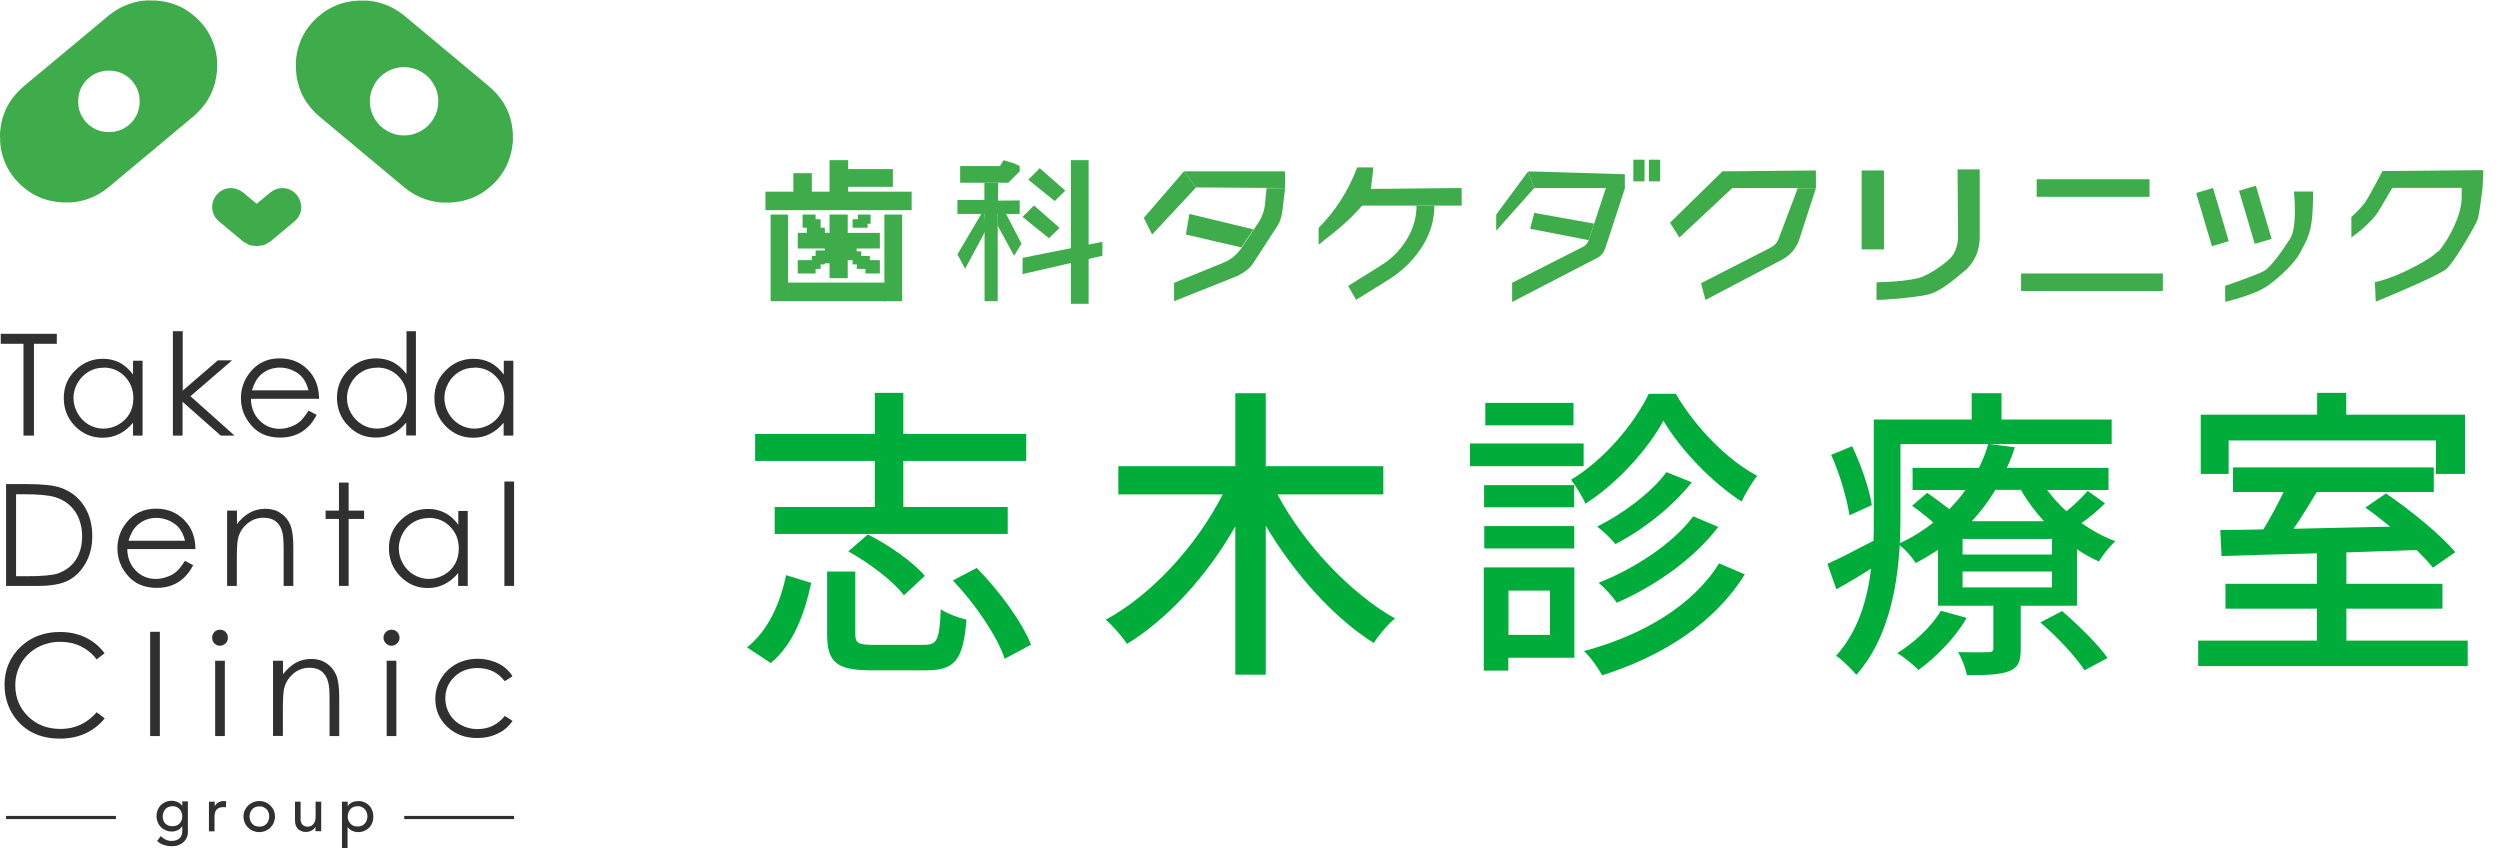 <?xml version="1.0" encoding="UTF-8"?>
<svg id="_レイヤー_1" data-name="レイヤー 1" xmlns="http://www.w3.org/2000/svg" xmlns:xlink="http://www.w3.org/1999/xlink" viewBox="0 0 165 56">
  <defs>
    <style>
      .cls-1 {
        clip-path: url(#clippath);
      }

      .cls-2 {
        fill: none;
      }

      .cls-2, .cls-3, .cls-4, .cls-5, .cls-6 {
        stroke-width: 0px;
      }

      .cls-3 {
        fill-rule: evenodd;
      }

      .cls-3, .cls-4 {
        fill: #3eac4a;
      }

      .cls-5 {
        fill: #303030;
      }

      .cls-6 {
        fill: #00ad3a;
      }
    </style>
    <clipPath id="clippath">
      <rect class="cls-2" width="34" height="56"/>
    </clipPath>
  </defs>
  <g class="cls-1">
    <g>
      <path class="cls-3" d="M19.88,13.62l-.04-.27-.1-.26-.16-.24-.21-.2-.24-.14-.26-.08-.27-.02-.27.04-.26.1-.24.16-.89.74-.89-.74-.24-.16-.26-.1-.27-.04-.27.02-.26.08-.24.14-.21.2-.16.24-.1.26-.04.27.02.27.08.26.14.24.2.21,1.62,1.35.4.23.44.06h.01s.01,0,.01,0h.04s.01,0,.01,0l.45-.06.41-.23,1.62-1.35.2-.21.14-.24.08-.26.02-.27Z"/>
      <path class="cls-3" d="M0,9.09v-.29s.03-.29.03-.29l.04-.29.06-.28.08-.28.1-.27.12-.27.14-.26.16-.25.18-.24.2-.23.21-.22.23-.21L7.18,1.02l.25-.19.26-.17.26-.15.27-.13.28-.11.28-.09.29-.07.29-.05.29-.03h.29s.29,0,.29,0l.29.03.29.04.29.06.28.08.28.1.27.12.26.14.25.16.24.18.23.19.22.21.21.23.19.24.17.25.15.26.13.27.11.28.09.28.07.28.05.29.03.29v.29s0,.29,0,.29l-.03.29-.05.29-.06.28-.08.28-.1.27-.12.27-.14.26-.16.25-.18.24-.2.23-.21.22-.23.21-5.62,4.69-.25.19-.26.17-.26.15-.27.13-.28.11-.28.09-.29.07-.29.05-.29.03h-.29s-.29,0-.29,0l-.29-.03-.29-.04-.28-.06-.28-.08-.28-.1-.27-.12-.26-.14-.25-.16-.24-.18-.23-.19-.22-.21-.21-.23-.19-.24-.17-.25-.15-.26-.13-.27-.11-.28-.09-.28-.07-.29-.05-.29-.03-.29v-.29ZM9.22,6.69l-.02-.3-.06-.29-.1-.27-.14-.25-.17-.23-.2-.2-.23-.17-.25-.14-.27-.1-.29-.06-.3-.02-.3.02-.29.06-.27.1-.25.14-.23.17-.2.2-.17.23-.14.25-.1.27-.06.29-.02.3.02.3.06.29.1.27.14.25.17.23.2.2.23.17.25.14.27.1.29.06.3.02.3-.02.29-.06.27-.1.25-.14.23-.17.2-.2.17-.23.14-.25.1-.27.06-.29.02-.3Z"/>
      <path class="cls-3" d="M33.84,9.38l-.03.29-.05.29-.07.29-.09.28-.11.28-.13.27-.15.26-.17.25-.19.24-.21.23-.22.21-.23.19-.24.18-.25.16-.26.14-.27.12-.28.1-.28.08-.28.06-.29.04-.29.03h-.29s-.29,0-.29,0l-.29-.03-.29-.05-.29-.07-.28-.09-.28-.11-.27-.13-.26-.15-.26-.17-.25-.19-5.62-4.69-.23-.21-.21-.22-.2-.23-.18-.24-.16-.25-.14-.26-.12-.27-.1-.27-.08-.28-.06-.28-.04-.29-.03-.29v-.29s0-.29,0-.29l.03-.29.05-.29.07-.28.09-.28.11-.28.13-.27.15-.26.17-.25.19-.24.21-.23.22-.21.23-.19.24-.18.25-.16.26-.14.27-.12.28-.1.28-.08.29-.06.29-.04.29-.03h.29s.29,0,.29,0l.29.03.29.05.29.07.28.09.28.11.27.13.26.15.26.17.25.19,5.62,4.69.23.21.21.22.2.23.18.24.16.25.14.26.12.27.1.27.08.28.06.28.04.29.03.29v.29s0,.29,0,.29ZM28.93,6.69l-.02-.31-.06-.29-.1-.28-.13-.26-.16-.24-.19-.22-.22-.19-.24-.16-.26-.13-.28-.1-.29-.06-.31-.02-.31.02-.29.06-.28.1-.26.13-.24.16-.22.19-.19.22-.16.24-.13.26-.1.28-.06.29-.02.31.02.3.06.29.1.28.13.26.16.24.19.22.22.19.24.16.26.13.28.1.29.06.31.02.31-.02.29-.06.28-.1.26-.13.24-.16.22-.19.19-.22.16-.24.13-.26.1-.28.06-.29.02-.3Z"/>
      <path class="cls-5" d="M.05,22.69v-.66h3.7v.66h-1.51v6.06h-.69v-6.06H.05Z"/>
      <path class="cls-5" d="M6.84,24.27c-.36,0-.69.08-.99.26-.3.18-.54.42-.73.74-.18.32-.27.65-.27,1s.09.68.27,1c.18.32.42.57.72.75.31.18.63.27.98.27s.69-.09,1-.27c.31-.18.56-.42.73-.72.17-.3.25-.64.25-1.02,0-.57-.19-1.05-.57-1.44-.38-.39-.85-.58-1.41-.58ZM9.41,23.78v4.97h-.63v-.85c-.27.33-.57.57-.91.74-.34.17-.7.25-1.1.25-.71,0-1.31-.25-1.81-.76-.5-.51-.75-1.13-.75-1.86s.25-1.33.76-1.83c.5-.51,1.12-.76,1.83-.76.41,0,.78.09,1.11.26.33.18.62.44.87.78v-.91h.63Z"/>
      <path class="cls-5" d="M11.42,21.86h.64v3.92l2.32-2h.94l-2.75,2.37,2.91,2.6h-.91l-2.52-2.23v2.23h-.64v-6.88Z"/>
      <path class="cls-5" d="M20.36,25.76c-.09-.34-.21-.61-.38-.82-.16-.2-.38-.37-.65-.49-.27-.12-.55-.19-.85-.19-.49,0-.91.16-1.26.47-.26.23-.45.57-.59,1.03h3.73ZM20.36,27.1l.54.28c-.18.35-.38.63-.62.84-.23.22-.5.38-.79.49-.29.11-.62.17-.99.17-.82,0-1.45-.26-1.91-.8-.46-.53-.69-1.13-.69-1.8,0-.63.2-1.19.59-1.69.49-.63,1.16-.94,1.98-.94s1.53.32,2.04.97c.36.45.54,1.02.55,1.7h-4.5c.01.58.2,1.05.56,1.42.36.37.8.56,1.33.56.25,0,.5-.04.74-.14.24-.08.45-.2.62-.35.16-.15.35-.38.55-.71"/>
      <path class="cls-5" d="M24.88,24.27c-.36,0-.69.08-.99.26-.3.18-.54.42-.72.74-.18.32-.27.65-.27,1s.09.68.27,1c.18.32.43.57.73.75.31.18.63.27.98.27s.68-.09,1-.27c.32-.18.56-.42.73-.72.17-.3.26-.64.26-1.02,0-.57-.19-1.05-.57-1.44-.38-.39-.85-.58-1.41-.58M27.45,21.86v6.88h-.64v-.85c-.27.33-.57.57-.91.74-.34.17-.7.25-1.1.25-.71,0-1.31-.25-1.81-.77-.5-.51-.75-1.13-.75-1.86s.26-1.33.76-1.84c.5-.51,1.12-.76,1.83-.76.41,0,.78.09,1.12.26.33.18.62.44.88.78v-2.83h.64Z"/>
      <path class="cls-5" d="M31.31,24.27c-.36,0-.69.08-.99.26-.3.18-.54.42-.72.74-.18.32-.27.65-.27,1s.09.68.27,1c.18.32.43.57.73.75.31.18.64.27.98.27s.68-.09,1-.27c.32-.18.56-.42.73-.72.17-.3.25-.64.25-1.02,0-.57-.19-1.05-.57-1.44-.38-.39-.85-.58-1.41-.58ZM33.88,23.78v4.97h-.64v-.85c-.27.33-.57.57-.91.74-.33.17-.7.25-1.1.25-.71,0-1.31-.25-1.81-.76-.5-.51-.75-1.13-.75-1.86s.25-1.33.76-1.83c.5-.51,1.12-.76,1.83-.76.41,0,.78.09,1.12.26.33.18.62.44.87.78v-.91h.64,0Z"/>
      <path class="cls-5" d="M1.05,38.03h.78c.94,0,1.58-.06,1.95-.17.51-.17.91-.46,1.2-.88.29-.43.44-.96.44-1.57,0-.65-.16-1.2-.47-1.66-.32-.46-.76-.77-1.32-.94-.42-.13-1.12-.19-2.09-.19h-.48v5.43h0ZM.4,38.66v-6.71h1.4c1.01,0,1.75.08,2.2.24.66.23,1.17.62,1.54,1.19.37.56.55,1.24.55,2.01,0,.67-.15,1.27-.44,1.78-.29.51-.67.89-1.14,1.14-.47.24-1.12.36-1.97.36H.4Z"/>
      <path class="cls-5" d="M12.21,35.68c-.09-.34-.21-.61-.38-.82-.16-.2-.38-.36-.65-.49-.27-.12-.55-.19-.85-.19-.49,0-.91.16-1.26.48-.26.23-.45.57-.59,1.03h3.73ZM12.21,37.02l.54.28c-.18.35-.39.63-.62.84-.23.22-.49.38-.79.49-.29.11-.62.17-.99.17-.81,0-1.45-.27-1.91-.8-.46-.53-.69-1.13-.69-1.8,0-.63.19-1.19.58-1.69.49-.63,1.16-.94,1.98-.94s1.53.32,2.04.97c.36.45.54,1.02.55,1.7h-4.5c.01.57.2,1.05.56,1.42.36.37.81.55,1.33.55.25,0,.5-.05.74-.14.24-.08.45-.2.62-.35.17-.15.35-.38.55-.7"/>
      <path class="cls-5" d="M15,33.7h.64v.89c.26-.34.54-.59.86-.76.31-.17.65-.25,1.02-.25s.71.09.99.28c.29.19.5.44.64.76.14.32.21.82.21,1.49v2.56h-.64v-2.37c0-.57-.03-.95-.08-1.14-.07-.33-.22-.58-.43-.74-.21-.17-.49-.25-.83-.25-.39,0-.74.13-1.05.38-.3.25-.51.57-.61.95-.06.25-.09.7-.09,1.35v1.82h-.64v-4.97h0Z"/>
      <path class="cls-5" d="M22.37,31.85h.64v1.85h1.02v.55h-1.02v4.42h-.64v-4.42h-.88v-.55h.88v-1.85Z"/>
      <path class="cls-5" d="M28.3,34.19c-.36,0-.69.08-.99.26-.3.17-.55.42-.72.74-.18.32-.27.65-.27,1s.09.69.27,1c.18.32.42.57.73.75.3.17.63.27.98.27s.68-.09,1-.27c.32-.18.56-.42.73-.72.17-.3.25-.64.25-1.02,0-.57-.19-1.05-.57-1.44-.38-.39-.85-.58-1.41-.58M30.87,33.7v4.97h-.63v-.85c-.27.33-.57.57-.91.74-.33.17-.7.25-1.1.25-.71,0-1.31-.26-1.81-.77-.5-.51-.75-1.13-.75-1.86s.25-1.33.76-1.83c.51-.51,1.11-.76,1.83-.76.41,0,.78.09,1.11.26.33.17.62.43.88.78v-.91h.63,0Z"/>
      <path class="cls-5" d="M33.93,31.78h-.64v6.89h.64v-6.89Z"/>
      <path class="cls-5" d="M6.91,43.11l-.53.41c-.29-.38-.65-.67-1.06-.87-.41-.2-.86-.29-1.36-.29-.54,0-1.03.13-1.5.38-.46.26-.82.61-1.07,1.04-.25.44-.38.92-.38,1.46,0,.81.29,1.5.85,2.05.56.55,1.28.82,2.14.82.95,0,1.74-.37,2.38-1.1l.53.4c-.34.43-.76.75-1.26.99-.5.23-1.07.35-1.69.35-1.18,0-2.11-.39-2.8-1.17-.57-.66-.86-1.46-.86-2.39,0-.98.35-1.81,1.04-2.48.69-.67,1.57-1,2.61-1,.63,0,1.2.12,1.71.37.51.25.92.6,1.25,1.04"/>
      <path class="cls-5" d="M10.55,41.7h-.64v6.88h.64v-6.88Z"/>
      <path class="cls-5" d="M14.2,43.61h.64v4.97h-.64v-4.97ZM14.52,41.56c.15,0,.27.05.37.15.11.11.15.23.15.38s-.05.27-.15.37c-.1.1-.23.16-.37.16-.14,0-.27-.05-.37-.16-.1-.1-.15-.23-.15-.37s.05-.27.15-.38c.1-.1.23-.15.37-.15Z"/>
      <path class="cls-5" d="M18.03,43.61h.65v.89c.26-.34.54-.59.85-.76.31-.17.65-.25,1.02-.25s.7.09.99.28c.29.19.5.44.64.76.14.32.21.82.21,1.49v2.56h-.64v-2.37c0-.57-.02-.95-.08-1.14-.07-.33-.22-.57-.43-.75-.21-.17-.48-.25-.82-.25-.39,0-.74.13-1.05.38-.3.26-.51.57-.61.95-.06.25-.09.7-.09,1.35v1.82h-.65v-4.97h0Z"/>
      <path class="cls-5" d="M25.52,43.61h.64v4.97h-.64v-4.97ZM25.84,41.56c.15,0,.27.05.37.15.1.11.16.23.16.38s-.05.27-.16.37c-.1.1-.23.16-.37.16s-.27-.05-.37-.16c-.1-.1-.16-.23-.16-.37s.05-.27.16-.38c.1-.1.23-.15.37-.15Z"/>
      <path class="cls-5" d="M33.82,44.64l-.51.32c-.44-.58-1.04-.87-1.8-.87-.61,0-1.12.2-1.52.58-.4.39-.6.86-.6,1.42,0,.36.09.7.27,1.02.19.32.44.57.77.74.33.18.68.27,1.09.27.73,0,1.33-.29,1.8-.87l.51.33c-.24.35-.56.64-.97.83-.4.2-.86.3-1.38.3-.79,0-1.44-.25-1.97-.75-.52-.5-.78-1.1-.78-1.82,0-.48.12-.93.37-1.34.24-.41.58-.73,1-.97.43-.23.9-.35,1.43-.35.33,0,.65.05.96.15.31.1.57.23.78.39.21.16.4.36.55.61"/>
      <path class="cls-5" d="M11.39,53.21c-.1,0-.19.02-.27.05-.08.03-.15.08-.2.14-.05.06-.1.13-.13.21-.03.08-.05.18-.05.27,0,.2.06.36.17.47.12.12.27.18.47.18s.36-.06.47-.18c.12-.12.18-.28.18-.47,0-.1-.02-.19-.05-.27-.03-.08-.07-.15-.13-.21-.06-.06-.12-.1-.2-.14-.08-.04-.17-.05-.27-.05M12.41,54.85c0,.15-.02.28-.07.4-.05.12-.12.23-.22.32-.09.09-.21.16-.34.21-.13.05-.28.07-.44.07-.19,0-.36-.03-.52-.08-.16-.05-.31-.14-.45-.27l.25-.32c.1.11.2.18.32.24.11.05.24.08.39.08.14,0,.25-.02.34-.06.09-.04.16-.09.22-.15.05-.06.09-.14.11-.22.02-.08.03-.16.03-.25v-.29h-.01c-.07.12-.17.21-.29.26-.12.06-.25.09-.39.09-.14,0-.28-.02-.4-.08-.12-.05-.23-.12-.32-.21-.09-.09-.16-.19-.21-.32-.05-.12-.08-.25-.08-.39s.02-.28.07-.4c.05-.13.11-.23.2-.33.09-.09.19-.16.32-.22.12-.05.26-.08.41-.08.13,0,.26.03.39.08.13.06.22.14.3.24h.01v-.28h.37v1.93h0Z"/>
      <path class="cls-5" d="M13.8,52.91h.37v.3h0c.02-.05.06-.1.1-.14.04-.04.09-.08.14-.11.05-.03.11-.05.17-.07.06-.02.12-.02.18-.02s.12,0,.17.02l-.02.4s-.06-.02-.09-.02c-.03,0-.06,0-.09,0-.18,0-.32.05-.42.15-.1.1-.15.26-.15.47v.98h-.37v-1.95h0Z"/>
      <path class="cls-5" d="M16.47,53.89c0,.1.02.19.05.27.03.08.08.16.13.21.05.06.12.11.2.14.08.03.17.05.27.05s.19-.02.27-.05c.08-.04.15-.08.2-.14.05-.06.1-.13.13-.21.03-.08.05-.18.05-.27s-.01-.19-.05-.27c-.03-.08-.07-.16-.13-.21-.06-.06-.12-.1-.2-.14-.08-.04-.17-.05-.27-.05s-.19.02-.27.05c-.08.03-.15.08-.2.14-.06.06-.1.13-.13.21-.03.08-.05.18-.05.27ZM16.07,53.89c0-.14.03-.28.08-.4.06-.12.13-.23.22-.32.09-.09.21-.17.33-.22.13-.05.26-.08.41-.08s.28.02.41.08c.13.05.24.13.33.22.09.09.17.2.22.32.05.12.08.26.08.4s-.03.27-.08.4c-.05.13-.13.23-.22.33-.09.09-.21.16-.33.22-.13.05-.26.08-.41.08s-.28-.03-.41-.08c-.13-.05-.24-.13-.33-.22-.09-.09-.17-.2-.22-.33-.05-.12-.08-.26-.08-.4Z"/>
      <path class="cls-5" d="M21.19,54.86h-.37v-.3h0c-.05.11-.13.19-.24.25-.12.06-.25.1-.4.1-.1,0-.19-.02-.27-.05-.09-.03-.16-.07-.23-.13-.06-.06-.11-.14-.15-.23-.04-.1-.06-.21-.06-.34v-1.25h.37v1.15c0,.09.01.17.04.23.02.07.06.12.1.15.04.04.09.07.14.09.05.02.11.03.17.03.08,0,.15-.01.21-.04.07-.02.12-.06.17-.12.05-.06.09-.12.12-.2.03-.08.04-.18.04-.29v-1h.37v1.95h0Z"/>
      <path class="cls-5" d="M23.6,53.21c-.1,0-.19.02-.27.05-.08.03-.15.08-.2.14-.06.06-.1.13-.13.21-.03.08-.05.18-.05.27s.01.19.05.27c.03.08.07.15.13.21.05.06.12.11.2.14s.17.05.27.05.19-.02.27-.05c.08-.04.15-.08.2-.14.06-.06.1-.13.13-.21.03-.08.05-.18.05-.27s-.02-.19-.05-.27c-.03-.08-.07-.15-.13-.21-.06-.06-.12-.1-.2-.14-.08-.04-.17-.05-.27-.05ZM22.58,52.91h.37v.28h.01c.07-.1.17-.19.29-.24.13-.06.26-.08.39-.08.15,0,.29.02.41.08.12.05.23.12.32.22.09.09.15.2.2.33.05.13.07.26.07.4s-.02.28-.07.4c-.05.12-.11.23-.2.32-.09.09-.19.16-.32.22-.12.05-.26.08-.41.08s-.27-.03-.4-.09c-.13-.06-.22-.14-.29-.24h-.01v1.44h-.37v-3.11h0Z"/>
      <path class="cls-5" d="M7.65,53.85H.4v.21h7.25v-.21Z"/>
      <path class="cls-5" d="M33.93,53.85h-7.25v.21h7.25v-.21Z"/>
    </g>
  </g>
  <rect class="cls-2" x="45.06" y="9.15" width="111.6" height="10.99"/>
  <polygon class="cls-4" points="66.24 10.57 66 10.96 63.37 10.96 63.37 12.06 66.55 12.06 67.3 11.31 67.3 10.96 66.92 10.78 66.24 10.57"/>
  <polygon class="cls-4" points="64.97 12.06 64.97 13.2 63.19 13.2 63.19 14.12 64.64 14.12 67.3 14.12 67.3 13.54 67.3 13.23 65.87 13.24 65.88 12.06 64.97 12.06"/>
  <polygon class="cls-4" points="64.98 13.92 64.98 19.88 65.85 19.88 65.85 13.87 64.98 13.92"/>
  <polygon class="cls-4" points="66.11 13.56 67.42 16.08 66.93 16.88 65.85 14.9 65.85 14.16 66.11 13.56"/>
  <polygon class="cls-4" points="68.62 11.1 67.87 11.86 69.61 13.27 70.31 12.58 68.62 11.1"/>
  <polygon class="cls-4" points="68.24 13.56 67.49 14.32 69.23 15.72 69.93 15.04 68.24 13.56"/>
  <rect class="cls-4" x="70.68" y="10.57" width="1.17" height="9.48"/>
  <polygon class="cls-4" points="72.76 15.96 67.49 17.02 67.49 18.09 72.76 16.88 72.76 15.96"/>
  <polygon class="cls-4" points="78.14 11.31 75.49 14.38 76.04 15.48 78.94 12.37 78.14 11.31"/>
  <polygon class="cls-4" points="84.81 11.31 84.81 12.41 78.94 12.37 78.14 11.31 84.81 11.31"/>
  <path class="cls-4" d="M77.49,18.65v1.23l4.21-1.68c.45-.25.78-.46,1.02-.84l1.66-2.56c.2-.39.25-.76.31-1.31l.13-1.07h-1.23l-.1,1.07c-.04.42-.19.83-.42,1.18l-.32.48-.8,1.2c-.3.45-.73.8-1.23,1l-3.22,1.31Z"/>
  <polyline class="cls-4" points="78.5 14.12 82.73 15.14 81.93 16.33 78.27 15.48"/>
  <path class="cls-4" d="M89.57,11.05l-.03.09c-.56,1.46-1.41,2.79-2.51,3.9h0v1.11l1.09-.87c.64-.51,1.22-1.07,1.76-1.68h0s.61-1.18.61-1.18l.15-1.37h-1.06Z"/>
  <polygon class="cls-4" points="96.47 12.41 96.47 13.57 89.66 13.57 90.38 12.47 96.47 12.41"/>
  <path class="cls-4" d="M89.5,19.79l2.16-1.34c.92-.57,1.7-1.35,2.27-2.28h0c.48-.78.74-1.68.74-2.6h0s-1.18,0-1.18,0h0c0,.62-.14,1.23-.4,1.78h0c-.42.89-1.09,1.64-1.93,2.16l-2.18,1.36"/>
  <polygon class="cls-4" points="100.86 11.31 98.75 14.16 98.75 15.23 101.26 12.41 100.86 11.31"/>
  <polygon class="cls-4" points="107.24 11.5 107.24 12.41 105.99 12.41 101.26 12.41 100.86 11.31 107.24 11.5"/>
  <path class="cls-4" d="M99.8,18.66v1.27l5.62-2.91c.25-.13.43-.35.52-.61l1.31-4h-1.26l-1.14,3.45c-.07.2-.21.37-.41.45l-4.65,2.36Z"/>
  <polygon class="cls-4" points="101.26 14.05 105.21 14.76 104.85 15.85 100.99 15.1 101.26 14.05"/>
  <rect class="cls-4" x="107.8" y="10.54" width=".74" height="1.43"/>
  <rect class="cls-4" x="108.83" y="10.54" width=".74" height="1.43"/>
  <polygon class="cls-4" points="119.85 12.41 118.44 12.41 113.04 12.41 113.68 11.31 119.85 11.25 119.85 12.41"/>
  <polygon class="cls-4" points="110.22 14.7 110.84 15.68 114.33 12.41 113.68 11.31 110.22 14.7"/>
  <path class="cls-4" d="M112.27,18.69l4.6-2.35c.24-.12.43-.33.52-.58l1.26-3.34h1.2l-1.1,3.39c-.18.56-.58,1.03-1.1,1.31l-5.09,2.68-.29-1.1Z"/>
  <rect class="cls-4" x="122.87" y="11.25" width="1.47" height="5.21"/>
  <rect class="cls-4" x="134.42" y="11.83" width="7.45" height="1.16"/>
  <rect class="cls-4" x="144.19" y="13.75" width="3.66" height="1.16" transform="translate(118.24 -129.74) rotate(73.48)"/>
  <rect class="cls-4" x="147.02" y="13.6" width="3.66" height="1.16" transform="translate(120.12 -132.56) rotate(73.48)"/>
  <rect class="cls-4" x="133.39" y="18.05" width="9.36" height="1.16"/>
  <path class="cls-4" d="M151.4,12.64s.25,2.32-.25,3.11-1.27,1.87-1.7,2.12-2.55.99-2.58.99,0,1.06,0,1.06c0,0,1.92-.44,2.8-1.06s1.84-1.59,2.12-2.15.62-1.01.76-1.96.11-2.11.11-2.11h-1.27Z"/>
  <path class="cls-4" d="M157.23,11.31s-.66,1.26-1.01,1.86c-.29.5-1.03,1.15-1.03,1.15v1.35s1.29-.87,1.85-1.82.85-1.45.85-1.45h4.58s0,.66,0,.66c0,1.06-.75,2.56-1.41,3.39-.21.26-.05.05-.33.29-.81.7-3.12,1.77-3.99,1.87l.06,1.3s3.84-1.56,4.64-2.14c.48-.35,2.03-3.04,2.1-3.33.16-.71.31-2.05.31-2.05l.05-1.16-6.67.06Z"/>
  <path class="cls-4" d="M129.2,11.18h1.46v4.51c0,.85-.36,1.68-1.02,2.21,0,0-.01.01-.02.02-.63.5-1.51,1.32-2.41,1.53s-3.32.38-3.35.34,0-1.16,0-1.16c0,0,2.24-.03,3.03-.37s1.61-.96,1.92-1.32c.09-.11.17-.24.23-.38.14-.32.2-.68.19-1.03l-.03-4.35Z"/>
  <polygon class="cls-4" points="64.94 13.82 63.19 16.79 63.7 17.74 65.05 15.22 64.98 14.16 64.94 13.82"/>
  <g>
    <polygon class="cls-4" points="55.98 12.65 55.98 12.33 58.93 12.33 58.93 11.16 55.98 11.16 55.98 10.57 54.75 10.57 54.75 12.65 53.58 12.65 53.58 11.43 52.36 11.43 52.36 12.65 50.52 12.65 50.52 13.87 60.17 13.87 60.17 12.65 55.98 12.65"/>
    <polygon class="cls-4" points="55.95 14.16 54.75 14.16 54.75 15.37 54.44 15.37 54.44 15.03 54.16 15.03 54.16 14.47 53.83 14.47 53.83 14.16 52.97 14.16 52.97 15.03 53.25 15.03 53.25 15.37 52.65 15.37 52.65 16.4 54.44 16.4 54.44 16.53 54.16 16.53 53.83 16.53 53.83 16.89 53.58 16.89 53.58 17.17 53.25 17.17 52.65 17.17 52.65 18.05 53.25 18.05 53.58 18.05 53.66 18.05 53.83 18.05 53.83 17.75 54.16 17.75 54.16 17.45 54.44 17.45 54.44 17.38 54.75 17.38 54.75 18.36 55.95 18.36 55.95 17.17 56.27 17.17 56.27 17.45 56.55 17.45 56.55 17.75 57.12 17.75 57.12 18.05 57.41 18.05 57.72 18.05 58.07 18.05 58.07 17.17 57.72 17.17 57.41 17.17 57.41 16.89 57.12 16.89 56.84 16.89 56.84 16.59 56.54 16.59 56.54 16.4 58.07 16.4 58.07 15.37 55.95 15.37 55.95 14.16"/>
    <polygon class="cls-4" points="57.46 14.77 57.46 14.16 56.62 14.16 56.62 14.47 56.27 14.47 56.27 15.03 57.26 15.03 57.26 14.77 57.46 14.77"/>
    <rect class="cls-4" x="58.37" y="14.16" width="1.17" height="5.72"/>
    <rect class="cls-4" x="50.86" y="14.16" width="1.15" height="5.72"/>
    <rect class="cls-4" x="52.01" y="18.65" width="6.45" height="1.23"/>
  </g>
  <g>
    <path class="cls-6" d="M49.31,42.72c1.38-1.09,2.19-2.9,2.57-4.76l1.66.51c-.43,2.01-1.16,4.05-2.67,5.29l-1.56-1.03ZM57.74,30.42h-7.9v-1.78h7.9v-2.71h1.88v2.71h8.11v1.78h-8.11v3.04h6.89v1.78h-15.38v-1.78h6.61v-3.04ZM60.98,42.56c.87,0,1.03-.3,1.11-2.35.41.28,1.18.57,1.7.69-.22,2.67-.77,3.34-2.65,3.34h-3.65c-2.29,0-2.9-.55-2.9-2.37v-4.15h1.86v4.13c0,.59.18.71,1.22.71h3.3ZM57.27,35.27c1.38.69,3,1.82,3.77,2.74l-1.38,1.28c-.69-.93-2.29-2.13-3.67-2.9l1.28-1.11ZM64.46,37.48c1.48,1.5,3,3.57,3.59,5.07l-1.74.93c-.49-1.48-1.95-3.63-3.42-5.17l1.58-.83Z"/>
    <path class="cls-6" d="M84.31,32.63c1.76,3.28,4.78,6.5,7.76,8.19-.45.36-1.09,1.11-1.4,1.62-2.67-1.68-5.25-4.58-7.13-7.74v9.83h-2.01v-9.79c-1.84,3.24-4.42,6.08-7.15,7.76-.3-.47-.95-1.22-1.4-1.6,3.06-1.66,6-4.9,7.72-8.27h-6.89v-1.86h7.72v-4.82h2.01v4.82h7.76v1.86h-6.99Z"/>
    <path class="cls-6" d="M104.52,30.77h-7.5v-1.5h7.5v1.5ZM103.91,43.41h-4.36v.85h-1.62v-6.81h5.98v5.96ZM103.89,33.48h-5.94v-1.46h5.94v1.46ZM97.96,34.72h5.94v1.48h-5.94v-1.48ZM103.85,28.07h-5.82v-1.48h5.82v1.48ZM99.56,38.98v2.92h2.74v-2.92h-2.74ZM110.6,25.99c1.3,2.21,3.38,4.36,5.37,5.41-.34.45-.75,1.13-1.03,1.7-1.95-1.26-4.03-3.42-5.15-5.33-1.03,1.86-3,4.11-5.15,5.47-.2-.47-.63-1.15-.95-1.58,2.15-1.28,4.17-3.67,5.13-5.67h1.78ZM115.16,37.9c-1.96,3.18-5.37,5.39-9.42,6.67-.26-.49-.75-1.18-1.2-1.6,3.87-1.03,7.21-3.02,8.92-5.79l1.7.73ZM111.65,31.84c-1.26,1.6-3.2,3.12-5.03,4.07-.3-.37-.79-.85-1.21-1.16,1.64-.79,3.57-2.23,4.58-3.59l1.66.67ZM113.4,34.78c-1.6,2.11-4.15,3.89-6.69,5-.28-.41-.77-.95-1.2-1.32,2.33-.91,4.9-2.57,6.24-4.38l1.64.69Z"/>
    <path class="cls-6" d="M138.94,33.2c-.47.49-1.03.95-1.56,1.32.71.51,1.46.91,2.23,1.2-.34.32-.85.91-1.07,1.34-.51-.22-.99-.49-1.46-.81v3.73h-3.71v2.84c0,.83-.16,1.24-.77,1.48-.65.24-1.5.26-2.78.26-.1-.47-.34-1.11-.59-1.52.87.02,1.72.02,1.99,0,.26,0,.34-.06.34-.28v-2.78h-3.65v-3.69c-.47.3-.95.61-1.48.87-.22-.38-.67-.89-1.05-1.17-.16,2.88-.81,6.26-2.86,8.55-.28-.34-.97-1.03-1.34-1.26,1.46-1.62,2.07-3.71,2.31-5.75-.77.49-1.54.95-2.29,1.36l-.59-1.68c.79-.34,1.86-.91,3.04-1.52.02-.53.02-1.03.02-1.52v-6.48h6.46v-1.74h1.97v1.74h7.27v1.62h-13.94v4.86c0,.53-.02,1.09-.04,1.68.83-.38,1.56-.85,2.21-1.36-.43-.38-.95-.79-1.4-1.11l.99-.85c.45.3.99.71,1.46,1.07.41-.41.77-.83,1.07-1.26h-3.49v-1.46h4.38c.26-.53.47-1.05.61-1.58l1.76.22c-.14.45-.32.91-.53,1.36h6.71v1.46h-4.05c.37.49.79.97,1.28,1.4.51-.42,1.07-.95,1.4-1.34l1.13.81ZM122.06,34.01c-.14-1.05-.63-2.72-1.2-3.99l1.38-.57c.61,1.26,1.15,2.88,1.3,3.89l-1.48.67ZM129.8,40.78c-.75,1.32-2.03,2.61-3.18,3.44-.3-.32-.97-.87-1.4-1.11,1.13-.71,2.25-1.74,2.88-2.8l1.7.47ZM135.43,35.57h-5.9v1.03h5.9v-1.03ZM135.43,37.72h-5.9v1.05h5.9v-1.05ZM131.7,32.33c-.43.71-.95,1.42-1.56,2.07h4.76c-.59-.65-1.11-1.34-1.52-2.07h-1.68ZM136.1,40.33c1.07.93,2.39,2.21,3,3.1l-1.52.81c-.55-.87-1.82-2.23-2.92-3.16l1.44-.75Z"/>
    <path class="cls-6" d="M162.87,42.28v1.68h-17.79v-1.68h7.84v-2.11h-6.04v-1.64h6.04v-2.01c-2.37.06-4.58.12-6.3.18l-.08-1.72c.83,0,1.8-.02,2.84-.04.47-.75.95-1.66,1.34-2.47h-3.34v-1.62h13.25v1.62h-7.72c-.49.81-1.01,1.68-1.54,2.43,2.01-.04,4.19-.1,6.38-.14-.55-.45-1.11-.89-1.64-1.26l1.36-.93c1.62,1.09,3.63,2.74,4.58,3.87l-1.48,1.03c-.26-.34-.65-.75-1.07-1.17-1.54.06-3.12.1-4.64.16v2.07h6.34v1.64h-6.34v2.11h8.02ZM147.09,31.28h-1.84v-3.91h7.68v-1.44h1.92v1.44h7.84v3.91h-1.92v-2.21h-13.68v2.21Z"/>
  </g>
</svg>